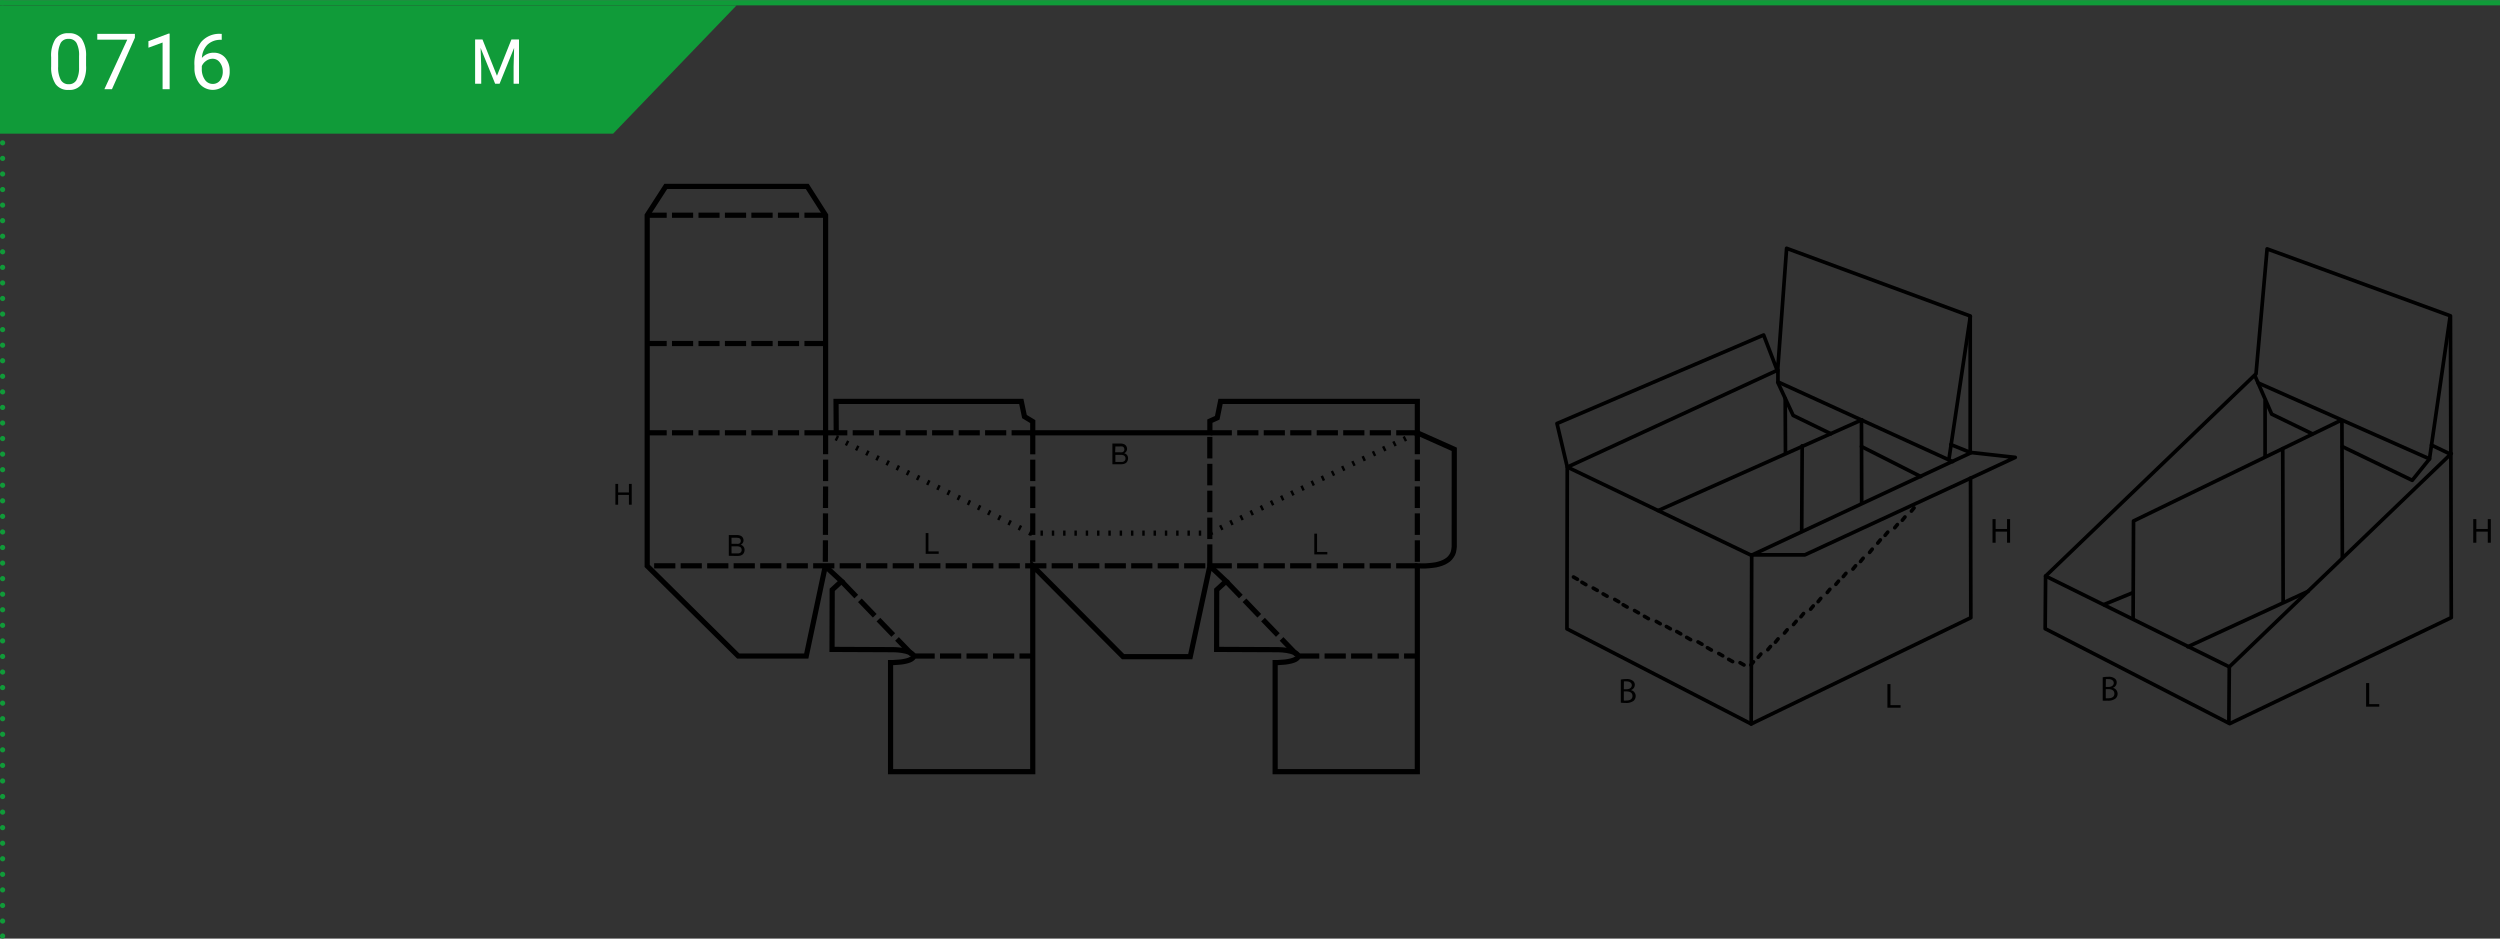 <svg xmlns="http://www.w3.org/2000/svg" xmlns:xlink="http://www.w3.org/1999/xlink" width="964px" height="362px" viewBox="0 0 481.89 180.89"><rect x="0" y="0" width="481.89" height="180.89" fill="#333333" stroke="none"/><defs><style>.cls-1,.cls-11,.cls-3,.cls-5,.cls-6,.cls-7,.cls-9{fill:none;}.cls-2{fill:#109b39;}.cls-3,.cls-5,.cls-6{stroke:#109b39;}.cls-4{fill:#fff;}.cls-5,.cls-6,.cls-9{stroke-linecap:round;stroke-linejoin:round;}.cls-5{stroke-dasharray:0 3;}.cls-11,.cls-7,.cls-9{stroke:#000;}.cls-11,.cls-7{stroke-miterlimit:10;}.cls-8{clip-path:url(#clip-path);}.cls-11,.cls-9{stroke-width:0.71px;}.cls-10{clip-path:url(#clip-path-2);}</style><clipPath id="clip-path"><rect class="cls-1" x="118.62" y="30.9" width="166.7" height="122.8"/></clipPath><clipPath id="clip-path-2"><rect class="cls-1" x="297.64" y="3.02" width="184.25" height="181.42"/></clipPath></defs><g id="Ebene_2" data-name="Ebene 2"><g id="Ebene_1-2" data-name="Ebene 1"><polygon class="cls-2" points="0 1 0 25.73 118.18 25.73 141.98 1 0 1"/><line class="cls-3" y1="0.5" x2="481.89" y2="0.5"/><path class="cls-4" d="M93,7.57l2.79,7,2.79-7h1.46V16.1H99V12.78l.1-3.59-2.8,6.91h-.86l-2.8-6.89.12,3.57V16.1H91.58V7.57Z"/><line class="cls-5" x1="0.5" y1="3.5" x2="0.5" y2="178.89"/><path class="cls-6" d="M.5,180.39h0M.5.5h0"/><path class="cls-4" d="M16.59,12.61a6.24,6.24,0,0,1-.81,3.54,2.89,2.89,0,0,1-2.54,1.15,2.9,2.9,0,0,1-2.53-1.13,5.85,5.85,0,0,1-.85-3.38V11a6.05,6.05,0,0,1,.81-3.49,2.91,2.91,0,0,1,2.55-1.14,2.94,2.94,0,0,1,2.54,1.1,5.82,5.82,0,0,1,.83,3.4Zm-1.35-1.85a5,5,0,0,0-.49-2.51,1.65,1.65,0,0,0-1.53-.79,1.66,1.66,0,0,0-1.52.78,5,5,0,0,0-.49,2.41v2.17a5,5,0,0,0,.51,2.55,1.66,1.66,0,0,0,1.52.83,1.65,1.65,0,0,0,1.49-.78A5,5,0,0,0,15.24,13Z"/><path class="cls-4" d="M26,7.25l-4.42,9.91H20.12l4.41-9.55H18.75V6.49H26Z"/><path class="cls-4" d="M32.7,17.16H31.34v-9l-2.73,1V7.9l3.88-1.46h.21Z"/><path class="cls-4" d="M42.74,6.49V7.64h-.25A3.61,3.61,0,0,0,40,8.57a3.9,3.9,0,0,0-1.08,2.56,2.9,2.9,0,0,1,2.3-1,2.79,2.79,0,0,1,2.22,1,3.82,3.82,0,0,1,.83,2.54,3.77,3.77,0,0,1-.9,2.64,3.33,3.33,0,0,1-4.89-.19,4.71,4.71,0,0,1-1-3v-.52a7,7,0,0,1,1.26-4.5A4.59,4.59,0,0,1,42.5,6.49ZM41,11.29a2.16,2.16,0,0,0-1.28.42,2.29,2.29,0,0,0-.82,1v.5a3.49,3.49,0,0,0,.6,2.13,1.78,1.78,0,0,0,1.48.8,1.72,1.72,0,0,0,1.44-.67,2.8,2.8,0,0,0,.52-1.77A2.8,2.8,0,0,0,42.37,12,1.7,1.7,0,0,0,41,11.29Z"/><polyline class="cls-7" points="159.08 109.1 162.21 112 160.41 113.66 160.38 125.14 171.66 125.19 172.17 125.19 172.67 125.21 173.12 125.24 173.55 125.29 173.94 125.34 174.29 125.42 174.63 125.48 174.91 125.57 175.18 125.66 175.4 125.74 175.61 125.85 175.78 125.97 175.9 126.07 176 126.19 176.05 126.3 176.09 126.42 176.09 126.54 176.03 126.64 175.97 126.76 175.84 126.88 175.69 126.99 175.52 127.09 175.3 127.19 175.05 127.28 174.74 127.37 174.42 127.44 174.06 127.51 173.65 127.57 173.21 127.61 172.73 127.64 172.22 127.68 171.66 127.68 171.66 148.71 199.07 148.71 199.07 109.05 216.48 126.54 229.43 126.54 233.21 109.05 236.34 112 234.53 113.66 234.51 125.14 245.79 125.19 246.3 125.19 246.78 125.21 247.25 125.24 247.67 125.29 248.07 125.34 248.42 125.42 248.74 125.48 249.04 125.57 249.31 125.66 249.53 125.74 249.74 125.85 249.91 125.97 250.03 126.07 250.13 126.19 250.18 126.3 250.22 126.42 250.22 126.54 250.16 126.64 250.09 126.76 249.97 126.88 249.82 126.99 249.65 127.09 249.43 127.19 249.17 127.28 248.87 127.37 248.54 127.44 248.19 127.51 247.78 127.57 247.34 127.61 246.86 127.64 246.34 127.68 245.79 127.68 245.79 148.71 273.2 148.71 273.2 109.03 274 109.05 274.76 109.05 275.48 109 276.14 108.93 276.78 108.84 277.35 108.7 277.88 108.53 278.38 108.32 278.8 108.08 279.18 107.82 279.5 107.51 279.77 107.15 280 106.77 280.16 106.34 280.25 105.87 280.31 105.37 280.32 86.57 273.2 83.39 273.2 77.34 235.27 77.34 234.63 80.5 233.21 81.14 233.21 83.39 199.07 83.39 199.07 81.23 197.47 80.26 196.86 77.34 161.15 77.34 161.19 83.39 159.14 83.39 159.14 41.45 155.6 35.9 128.33 35.9 124.75 41.45 124.75 109.05 142.3 126.42 155.41 126.42 159.08 109.1"/><line class="cls-7" x1="273.2" y1="83.39" x2="269.13" y2="83.39"/><line class="cls-7" x1="268.11" y1="83.39" x2="264.03" y2="83.39"/><line class="cls-7" x1="263" y1="83.39" x2="258.91" y2="83.39"/><line class="cls-7" x1="257.89" y1="83.39" x2="253.8" y2="83.39"/><line class="cls-7" x1="252.78" y1="83.39" x2="248.7" y2="83.39"/><line class="cls-7" x1="247.67" y1="83.39" x2="243.59" y2="83.39"/><line class="cls-7" x1="242.57" y1="83.39" x2="238.48" y2="83.39"/><line class="cls-7" x1="237.45" y1="83.39" x2="233.37" y2="83.39"/><line class="cls-7" x1="273.2" y1="83.39" x2="273.2" y2="87.52"/><line class="cls-7" x1="273.2" y1="88.56" x2="273.2" y2="92.7"/><line class="cls-7" x1="273.2" y1="93.74" x2="273.2" y2="97.89"/><line class="cls-7" x1="273.2" y1="98.92" x2="273.2" y2="103.07"/><line class="cls-7" x1="273.2" y1="104.11" x2="273.2" y2="108.26"/><line class="cls-7" x1="273.2" y1="109.03" x2="269.12" y2="109.03"/><line class="cls-7" x1="268.09" y1="109.03" x2="264.01" y2="109.03"/><line class="cls-7" x1="262.99" y1="109.03" x2="258.89" y2="109.03"/><line class="cls-7" x1="257.87" y1="109.03" x2="253.79" y2="109.03"/><line class="cls-7" x1="252.76" y1="109.03" x2="248.68" y2="109.03"/><line class="cls-7" x1="247.66" y1="109.03" x2="243.57" y2="109.03"/><line class="cls-7" x1="242.55" y1="109.03" x2="238.46" y2="109.03"/><line class="cls-7" x1="237.44" y1="109.03" x2="233.35" y2="109.03"/><line class="cls-7" x1="232.33" y1="109.03" x2="228.25" y2="109.03"/><line class="cls-7" x1="227.22" y1="109.03" x2="223.15" y2="109.03"/><line class="cls-7" x1="222.13" y1="109.03" x2="218.04" y2="109.03"/><line class="cls-7" x1="217.02" y1="109.03" x2="212.94" y2="109.03"/><line class="cls-7" x1="211.91" y1="109.03" x2="207.83" y2="109.03"/><line class="cls-7" x1="206.81" y1="109.03" x2="202.71" y2="109.03"/><line class="cls-7" x1="201.7" y1="109.03" x2="197.61" y2="109.03"/><line class="cls-7" x1="196.58" y1="109.03" x2="192.5" y2="109.03"/><line class="cls-7" x1="191.48" y1="109.03" x2="187.4" y2="109.03"/><line class="cls-7" x1="186.37" y1="109.03" x2="182.28" y2="109.03"/><line class="cls-7" x1="181.27" y1="109.03" x2="177.17" y2="109.03"/><line class="cls-7" x1="176.15" y1="109.03" x2="172.07" y2="109.03"/><line class="cls-7" x1="171.04" y1="109.03" x2="166.96" y2="109.03"/><line class="cls-7" x1="165.94" y1="109.03" x2="161.85" y2="109.03"/><line class="cls-7" x1="160.83" y1="109.03" x2="156.74" y2="109.03"/><line class="cls-7" x1="155.72" y1="109.03" x2="151.63" y2="109.03"/><line class="cls-7" x1="150.61" y1="109.03" x2="146.53" y2="109.03"/><line class="cls-7" x1="145.5" y1="109.03" x2="141.41" y2="109.03"/><line class="cls-7" x1="140.4" y1="109.03" x2="136.31" y2="109.03"/><line class="cls-7" x1="135.28" y1="109.03" x2="131.2" y2="109.03"/><line class="cls-7" x1="130.18" y1="109.03" x2="126.09" y2="109.03"/><line class="cls-7" x1="125.07" y1="109.03" x2="124.75" y2="109.05"/><line class="cls-7" x1="250.21" y1="126.42" x2="254.3" y2="126.42"/><line class="cls-7" x1="255.32" y1="126.42" x2="259.41" y2="126.42"/><line class="cls-7" x1="260.43" y1="126.42" x2="264.51" y2="126.42"/><line class="cls-7" x1="265.53" y1="126.42" x2="269.63" y2="126.42"/><line class="cls-7" x1="270.64" y1="126.42" x2="273.2" y2="126.42"/><line class="cls-7" x1="236.34" y1="112.01" x2="239.18" y2="114.96"/><line class="cls-7" x1="239.88" y1="115.68" x2="242.73" y2="118.66"/><line class="cls-7" x1="243.45" y1="119.4" x2="246.31" y2="122.37"/><line class="cls-7" x1="247.03" y1="123.12" x2="249.88" y2="126.09"/><line class="cls-7" x1="176.09" y1="126.42" x2="180.17" y2="126.42"/><line class="cls-7" x1="181.19" y1="126.42" x2="185.28" y2="126.42"/><line class="cls-7" x1="186.3" y1="126.42" x2="190.39" y2="126.42"/><line class="cls-7" x1="191.41" y1="126.42" x2="195.5" y2="126.42"/><line class="cls-7" x1="196.51" y1="126.42" x2="199.06" y2="126.42"/><line class="cls-7" x1="162.21" y1="112.01" x2="165.05" y2="114.96"/><line class="cls-7" x1="165.75" y1="115.68" x2="168.61" y2="118.66"/><line class="cls-7" x1="169.32" y1="119.4" x2="172.18" y2="122.37"/><line class="cls-7" x1="172.9" y1="123.12" x2="175.77" y2="126.09"/><line class="cls-7" x1="233.2" y1="109.05" x2="233.2" y2="104.9"/><line class="cls-7" x1="233.2" y1="103.87" x2="233.2" y2="99.74"/><line class="cls-7" x1="233.2" y1="98.7" x2="233.2" y2="94.55"/><line class="cls-7" x1="233.2" y1="93.52" x2="233.2" y2="89.37"/><line class="cls-7" x1="233.2" y1="88.33" x2="233.2" y2="84.18"/><line class="cls-7" x1="199.07" y1="83.39" x2="199.07" y2="87.54"/><line class="cls-7" x1="199.07" y1="88.57" x2="199.07" y2="92.7"/><line class="cls-7" x1="199.07" y1="93.74" x2="199.07" y2="97.89"/><line class="cls-7" x1="199.07" y1="98.92" x2="199.07" y2="103.07"/><line class="cls-7" x1="199.07" y1="104.11" x2="199.07" y2="108.26"/><line class="cls-7" x1="199.07" y1="83.39" x2="194.99" y2="83.39"/><line class="cls-7" x1="193.96" y1="83.39" x2="189.88" y2="83.39"/><line class="cls-7" x1="188.86" y1="83.39" x2="184.79" y2="83.39"/><line class="cls-7" x1="183.77" y1="83.39" x2="179.67" y2="83.39"/><line class="cls-7" x1="178.65" y1="83.39" x2="174.57" y2="83.39"/><line class="cls-7" x1="173.55" y1="83.39" x2="169.46" y2="83.39"/><line class="cls-7" x1="168.44" y1="83.39" x2="164.36" y2="83.39"/><line class="cls-7" x1="163.33" y1="83.39" x2="161.19" y2="83.39"/><line class="cls-7" x1="159.14" y1="83.39" x2="159.14" y2="87.52"/><line class="cls-7" x1="159.14" y1="88.56" x2="159.14" y2="92.7"/><line class="cls-7" x1="159.14" y1="93.74" x2="159.12" y2="97.89"/><line class="cls-7" x1="159.12" y1="98.92" x2="159.11" y2="103.07"/><line class="cls-7" x1="159.11" y1="104.11" x2="159.09" y2="108.26"/><line class="cls-7" x1="159.14" y1="83.39" x2="155.06" y2="83.39"/><line class="cls-7" x1="154.03" y1="83.39" x2="149.95" y2="83.39"/><line class="cls-7" x1="148.93" y1="83.39" x2="144.83" y2="83.39"/><line class="cls-7" x1="143.82" y1="83.39" x2="139.73" y2="83.39"/><line class="cls-7" x1="138.7" y1="83.39" x2="134.64" y2="83.39"/><line class="cls-7" x1="133.61" y1="83.39" x2="129.53" y2="83.39"/><line class="cls-7" x1="128.51" y1="83.39" x2="124.75" y2="83.39"/><line class="cls-7" x1="159.14" y1="66.18" x2="155.06" y2="66.18"/><line class="cls-7" x1="154.03" y1="66.18" x2="149.95" y2="66.18"/><line class="cls-7" x1="148.93" y1="66.18" x2="144.83" y2="66.18"/><line class="cls-7" x1="143.82" y1="66.18" x2="139.73" y2="66.18"/><line class="cls-7" x1="138.7" y1="66.18" x2="134.64" y2="66.18"/><line class="cls-7" x1="133.61" y1="66.18" x2="129.53" y2="66.18"/><line class="cls-7" x1="128.51" y1="66.18" x2="124.75" y2="66.18"/><line class="cls-7" x1="159.14" y1="41.45" x2="155.06" y2="41.45"/><line class="cls-7" x1="154.03" y1="41.45" x2="149.95" y2="41.45"/><line class="cls-7" x1="148.93" y1="41.45" x2="144.83" y2="41.45"/><line class="cls-7" x1="143.82" y1="41.45" x2="139.73" y2="41.45"/><line class="cls-7" x1="138.7" y1="41.45" x2="134.64" y2="41.45"/><line class="cls-7" x1="133.61" y1="41.45" x2="129.53" y2="41.45"/><line class="cls-7" x1="128.51" y1="41.45" x2="124.75" y2="41.45"/><line class="cls-7" x1="159.14" y1="83.39" x2="159.56" y2="83.6"/><line class="cls-7" x1="161.1" y1="84.34" x2="161.52" y2="84.55"/><line class="cls-7" x1="163.06" y1="85.29" x2="163.48" y2="85.5"/><line class="cls-7" x1="165.02" y1="86.24" x2="165.44" y2="86.45"/><line class="cls-7" x1="166.98" y1="87.19" x2="167.4" y2="87.4"/><line class="cls-7" x1="168.94" y1="88.14" x2="169.36" y2="88.35"/><line class="cls-7" x1="170.9" y1="89.09" x2="171.32" y2="89.3"/><line class="cls-7" x1="172.85" y1="90.04" x2="173.28" y2="90.25"/><line class="cls-7" x1="174.8" y1="90.99" x2="175.23" y2="91.2"/><line class="cls-7" x1="176.76" y1="91.94" x2="177.19" y2="92.15"/><line class="cls-7" x1="178.72" y1="92.89" x2="179.15" y2="93.1"/><line class="cls-7" x1="180.68" y1="93.84" x2="181.11" y2="94.05"/><line class="cls-7" x1="182.64" y1="94.81" x2="183.07" y2="95.02"/><line class="cls-7" x1="184.6" y1="95.78" x2="185.03" y2="95.99"/><line class="cls-7" x1="186.56" y1="96.75" x2="186.99" y2="96.95"/><line class="cls-7" x1="188.52" y1="97.71" x2="188.95" y2="97.92"/><line class="cls-7" x1="190.47" y1="98.68" x2="190.89" y2="98.89"/><line class="cls-7" x1="192.43" y1="99.65" x2="192.85" y2="99.86"/><line class="cls-7" x1="194.4" y1="100.62" x2="194.83" y2="100.83"/><line class="cls-7" x1="196.38" y1="101.6" x2="196.8" y2="101.81"/><polyline class="cls-7" points="198.4 102.61 198.62 102.72 198.85 102.72"/><line class="cls-7" x1="200.56" y1="102.73" x2="201.03" y2="102.73"/><line class="cls-7" x1="202.74" y1="102.73" x2="203.21" y2="102.73"/><line class="cls-7" x1="204.92" y1="102.73" x2="205.39" y2="102.73"/><line class="cls-7" x1="207.1" y1="102.73" x2="207.57" y2="102.73"/><line class="cls-7" x1="209.28" y1="102.73" x2="209.75" y2="102.73"/><line class="cls-7" x1="211.46" y1="102.73" x2="211.93" y2="102.73"/><line class="cls-7" x1="213.64" y1="102.73" x2="214.11" y2="102.73"/><line class="cls-7" x1="215.82" y1="102.73" x2="216.29" y2="102.73"/><line class="cls-7" x1="218" y1="102.73" x2="218.47" y2="102.73"/><line class="cls-7" x1="220.18" y1="102.73" x2="220.65" y2="102.73"/><line class="cls-7" x1="222.35" y1="102.73" x2="222.83" y2="102.73"/><line class="cls-7" x1="224.53" y1="102.73" x2="225" y2="102.73"/><line class="cls-7" x1="226.71" y1="102.73" x2="227.18" y2="102.73"/><line class="cls-7" x1="228.89" y1="102.73" x2="229.36" y2="102.73"/><line class="cls-7" x1="231.07" y1="102.73" x2="231.54" y2="102.73"/><line class="cls-7" x1="233.24" y1="102.71" x2="233.66" y2="102.5"/><line class="cls-7" x1="235.2" y1="101.76" x2="235.62" y2="101.55"/><line class="cls-7" x1="237.15" y1="100.81" x2="237.58" y2="100.6"/><line class="cls-7" x1="239.1" y1="99.86" x2="239.53" y2="99.65"/><line class="cls-7" x1="241.06" y1="98.91" x2="241.49" y2="98.7"/><line class="cls-7" x1="243.02" y1="97.96" x2="243.45" y2="97.75"/><line class="cls-7" x1="244.98" y1="97.01" x2="245.41" y2="96.8"/><line class="cls-7" x1="246.94" y1="96.05" x2="247.37" y2="95.85"/><line class="cls-7" x1="248.9" y1="95.11" x2="249.33" y2="94.9"/><line class="cls-7" x1="250.86" y1="94.15" x2="251.29" y2="93.95"/><line class="cls-7" x1="252.82" y1="93.2" x2="253.25" y2="93"/><line class="cls-7" x1="254.77" y1="92.25" x2="255.21" y2="92.05"/><line class="cls-7" x1="256.73" y1="91.3" x2="257.15" y2="91.1"/><line class="cls-7" x1="258.71" y1="90.35" x2="259.13" y2="90.15"/><line class="cls-7" x1="260.68" y1="89.4" x2="261.1" y2="89.2"/><line class="cls-7" x1="262.65" y1="88.45" x2="263.09" y2="88.25"/><line class="cls-7" x1="264.64" y1="87.5" x2="265.06" y2="87.3"/><line class="cls-7" x1="266.61" y1="86.55" x2="267.04" y2="86.34"/><line class="cls-7" x1="268.59" y1="85.6" x2="269.01" y2="85.39"/><line class="cls-7" x1="270.58" y1="84.65" x2="271" y2="84.44"/><line class="cls-7" x1="272.57" y1="83.7" x2="273.01" y2="83.49"/><polygon points="121.23 93.24 121.23 94.89 119.15 94.89 119.15 93.24 118.62 93.24 118.62 97.25 119.15 97.25 119.15 95.36 121.23 95.36 121.23 97.25 121.77 97.25 121.77 93.24 121.23 93.24"/><g class="cls-8"><path d="M214.42,89.46v-4h1.5a1.91,1.91,0,0,1,.74.12.91.91,0,0,1,.43.37,1,1,0,0,1,.16.53.92.92,0,0,1-.14.48.9.9,0,0,1-.42.37,1.05,1.05,0,0,1,.56.36,1,1,0,0,1,.19.61,1.14,1.14,0,0,1-.12.52.88.88,0,0,1-.29.38,1.28,1.28,0,0,1-.44.2,2.9,2.9,0,0,1-.64.06Zm.53-2.32h.86a1.94,1.94,0,0,0,.51,0,.54.54,0,0,0,.3-.2.56.56,0,0,0,.11-.35.68.68,0,0,0-.1-.35.48.48,0,0,0-.27-.21,2.74,2.74,0,0,0-.61,0H215ZM215,89h1l.36,0a.82.82,0,0,0,.3-.11.56.56,0,0,0,.21-.22.74.74,0,0,0,.08-.34.65.65,0,0,0-.12-.39.62.62,0,0,0-.32-.23,1.82,1.82,0,0,0-.59-.07H215Z"/><path d="M140.48,107.1v-4H142a1.85,1.85,0,0,1,.73.12.94.94,0,0,1,.44.37,1,1,0,0,1,.15.53.84.84,0,0,1-.14.48.9.9,0,0,1-.42.37,1,1,0,0,1,.76,1,1.21,1.21,0,0,1-.12.53,1.11,1.11,0,0,1-.29.37,1.37,1.37,0,0,1-.44.2,3,3,0,0,1-.65.06Zm.53-2.32h.87a1.91,1.91,0,0,0,.5,0,.53.53,0,0,0,.31-.2.56.56,0,0,0,.1-.35.6.6,0,0,0-.1-.35.48.48,0,0,0-.27-.21,2.74,2.74,0,0,0-.61-.05H141Zm0,1.85h1a1.63,1.63,0,0,0,.36,0,.8.8,0,0,0,.31-.11.54.54,0,0,0,.2-.22.63.63,0,0,0,.08-.34.71.71,0,0,0-.11-.39.6.6,0,0,0-.33-.23,1.75,1.75,0,0,0-.58-.07H141Z"/><polygon points="253.34 106.83 253.34 102.83 253.87 102.83 253.87 106.36 255.85 106.36 255.85 106.83 253.34 106.83"/><polygon points="178.43 106.72 178.43 102.72 178.96 102.72 178.96 106.25 180.94 106.25 180.94 106.72 178.43 106.72"/></g><polygon class="cls-9" points="344.38 47.83 342.64 71.54 339.95 64.54 300.12 81.6 302.1 89.99 302.04 121.18 337.55 139.51 379.89 119.03 379.83 92.14 388.45 88.13 379.77 87.17 379.77 60.88 344.38 47.83"/><polyline class="cls-9" points="302.1 89.99 337.4 106.92 347.9 106.92 379.83 92.14"/><polyline class="cls-9" points="337.55 139.51 337.65 106.97 379.91 87.24"/><polyline class="cls-9" points="302.3 89.92 342.71 71.28 342.71 73.58 376.38 88.94"/><line class="cls-9" x1="319.63" y1="98.38" x2="358.89" y2="80.89"/><line class="cls-9" x1="358.81" y1="81.02" x2="358.85" y2="96.97"/><line class="cls-9" x1="347.38" y1="85.9" x2="347.29" y2="102.39"/><polyline class="cls-9" points="342.68 73.67 345.64 80.04 352.89 83.57"/><line class="cls-9" x1="344.11" y1="76.77" x2="344.16" y2="87.34"/><line class="cls-9" x1="358.81" y1="86.04" x2="370.23" y2="91.82"/><line class="cls-9" x1="379.79" y1="60.97" x2="375.65" y2="88.61"/><line class="cls-9" x1="376.04" y1="85.66" x2="379.77" y2="87.17"/><line class="cls-9" x1="368.94" y1="97.87" x2="368.44" y2="98.48"/><line class="cls-9" x1="367.19" y1="99.62" x2="366.69" y2="100.24"/><line class="cls-9" x1="365.73" y1="101.08" x2="365.23" y2="101.69"/><line class="cls-9" x1="363.87" y1="102.54" x2="363.37" y2="103.15"/><line class="cls-9" x1="362.44" y1="104.04" x2="361.95" y2="104.65"/><line class="cls-9" x1="360.88" y1="105.82" x2="360.38" y2="106.44"/><line class="cls-9" x1="359.13" y1="107.57" x2="358.63" y2="108.19"/><line class="cls-9" x1="357.67" y1="109.03" x2="357.17" y2="109.65"/><line class="cls-9" x1="355.81" y1="110.49" x2="355.31" y2="111.1"/><line class="cls-9" x1="354.38" y1="111.99" x2="353.88" y2="112.6"/><line class="cls-9" x1="352.71" y1="113.56" x2="352.22" y2="114.17"/><line class="cls-9" x1="350.96" y1="115.31" x2="350.46" y2="115.93"/><line class="cls-9" x1="349.51" y1="116.77" x2="349.01" y2="117.38"/><line class="cls-9" x1="347.64" y1="118.23" x2="347.15" y2="118.84"/><line class="cls-9" x1="346.22" y1="119.73" x2="345.72" y2="120.34"/><line class="cls-9" x1="344.48" y1="121.37" x2="343.98" y2="121.98"/><line class="cls-9" x1="342.73" y1="123.12" x2="342.23" y2="123.74"/><line class="cls-9" x1="341.27" y1="124.58" x2="340.77" y2="125.19"/><line class="cls-9" x1="339.41" y1="126.04" x2="338.91" y2="126.65"/><line class="cls-9" x1="337.99" y1="127.54" x2="337.49" y2="128.15"/><line class="cls-9" x1="303.3" y1="111.19" x2="304.05" y2="111.62"/><line class="cls-9" x1="304.93" y1="112.21" x2="305.68" y2="112.65"/><line class="cls-9" x1="307.11" y1="113.33" x2="307.87" y2="113.76"/><line class="cls-9" x1="309.02" y1="114.45" x2="309.77" y2="114.88"/><line class="cls-9" x1="311.26" y1="115.52" x2="312.01" y2="115.95"/><line class="cls-9" x1="312.88" y1="116.54" x2="313.63" y2="116.97"/><line class="cls-9" x1="315.07" y1="117.66" x2="315.82" y2="118.09"/><line class="cls-9" x1="316.98" y1="118.77" x2="317.73" y2="119.21"/><line class="cls-9" x1="319.26" y1="119.75" x2="320.01" y2="120.19"/><line class="cls-9" x1="321.21" y1="120.73" x2="321.96" y2="121.16"/><line class="cls-9" x1="323.21" y1="121.7" x2="323.96" y2="122.14"/><line class="cls-9" x1="325.12" y1="122.82" x2="325.87" y2="123.26"/><line class="cls-9" x1="327.31" y1="123.71" x2="328.06" y2="124.14"/><line class="cls-9" x1="329.12" y1="124.82" x2="329.87" y2="125.26"/><line class="cls-9" x1="331.31" y1="125.94" x2="332.06" y2="126.37"/><line class="cls-9" x1="333.22" y1="127.06" x2="333.97" y2="127.49"/><line class="cls-9" x1="335.41" y1="127.71" x2="336.16" y2="128.14"/><polygon class="cls-9" points="437 47.94 434.86 72.03 394.3 111.01 394.22 121.15 429.79 139.45 472.5 119.01 472.34 60.85 437 47.94"/><polyline class="cls-9" points="394.3 111.01 429.71 128.51 472.5 87.39"/><line class="cls-9" x1="429.71" y1="128.52" x2="429.63" y2="139.29"/><line class="cls-9" x1="421.71" y1="124.63" x2="444.92" y2="113.94"/><polyline class="cls-9" points="411.17 119.17 411.25 100.39 451 81.1 451.42 81.28 451.5 107.36"/><line class="cls-9" x1="440.01" y1="86.44" x2="440.09" y2="116"/><polyline class="cls-9" points="434.63 72.34 437.88 79.79 445.72 83.59"/><polyline class="cls-9" points="451.5 86.05 464.97 92.55 468.3 88.42 472.26 61.09"/><line class="cls-9" x1="436.61" y1="77.25" x2="436.61" y2="87.87"/><line class="cls-9" x1="435.26" y1="73.77" x2="468.3" y2="88.42"/><line class="cls-9" x1="468.69" y1="85.76" x2="472.26" y2="87.47"/><polygon points="384.67 100.03 384.67 101.93 386.87 101.93 386.87 100.03 387.46 100.03 387.46 104.58 386.87 104.58 386.87 102.44 384.67 102.44 384.67 104.58 384.07 104.58 384.07 100.03 384.67 100.03"/><polygon points="477.33 100.03 477.33 101.93 479.53 101.93 479.53 100.03 480.12 100.03 480.12 104.58 479.53 104.58 479.53 102.44 477.33 102.44 477.33 104.58 476.73 104.58 476.73 100.03 477.33 100.03"/><polygon points="363.81 131.83 364.4 131.83 364.4 135.89 366.35 135.89 366.35 136.38 363.81 136.38 363.81 131.83"/><polygon points="456.08 131.63 456.68 131.63 456.68 135.69 458.62 135.69 458.62 136.18 456.08 136.18 456.08 131.63"/><g class="cls-10"><path d="M313,135a3.55,3.55,0,0,0,.5,0c.61,0,1.17-.22,1.17-.88s-.54-.88-1.18-.88H313Zm0-2.18h.54c.61,0,1-.33,1-.77s-.4-.74-1-.74a2.6,2.6,0,0,0-.52,0Zm-.58-1.86a5.19,5.19,0,0,1,1.07-.1,1.82,1.82,0,0,1,1.24.33.94.94,0,0,1,.39.8,1.08,1.08,0,0,1-.77,1v0a1.16,1.16,0,0,1,.94,1.13,1.25,1.25,0,0,1-.39.92,2.29,2.29,0,0,1-1.57.42,6.38,6.38,0,0,1-.91-.05Z"/><path d="M405.9,134.56a3.33,3.33,0,0,0,.49,0c.61,0,1.17-.22,1.17-.88s-.53-.88-1.17-.88h-.49Zm0-2.18h.54c.61,0,1-.33,1-.77s-.4-.74-1-.74a2.6,2.6,0,0,0-.52,0Zm-.59-1.86a5.29,5.29,0,0,1,1.08-.1,1.84,1.84,0,0,1,1.24.33.93.93,0,0,1,.38.8,1.07,1.07,0,0,1-.76,1v0a1.16,1.16,0,0,1,.93,1.14,1.2,1.2,0,0,1-.39.91,2.25,2.25,0,0,1-1.57.42,6.59,6.59,0,0,1-.91,0Z"/><line class="cls-11" x1="405.31" y1="116.59" x2="411.19" y2="114.18"/></g></g></g></svg>